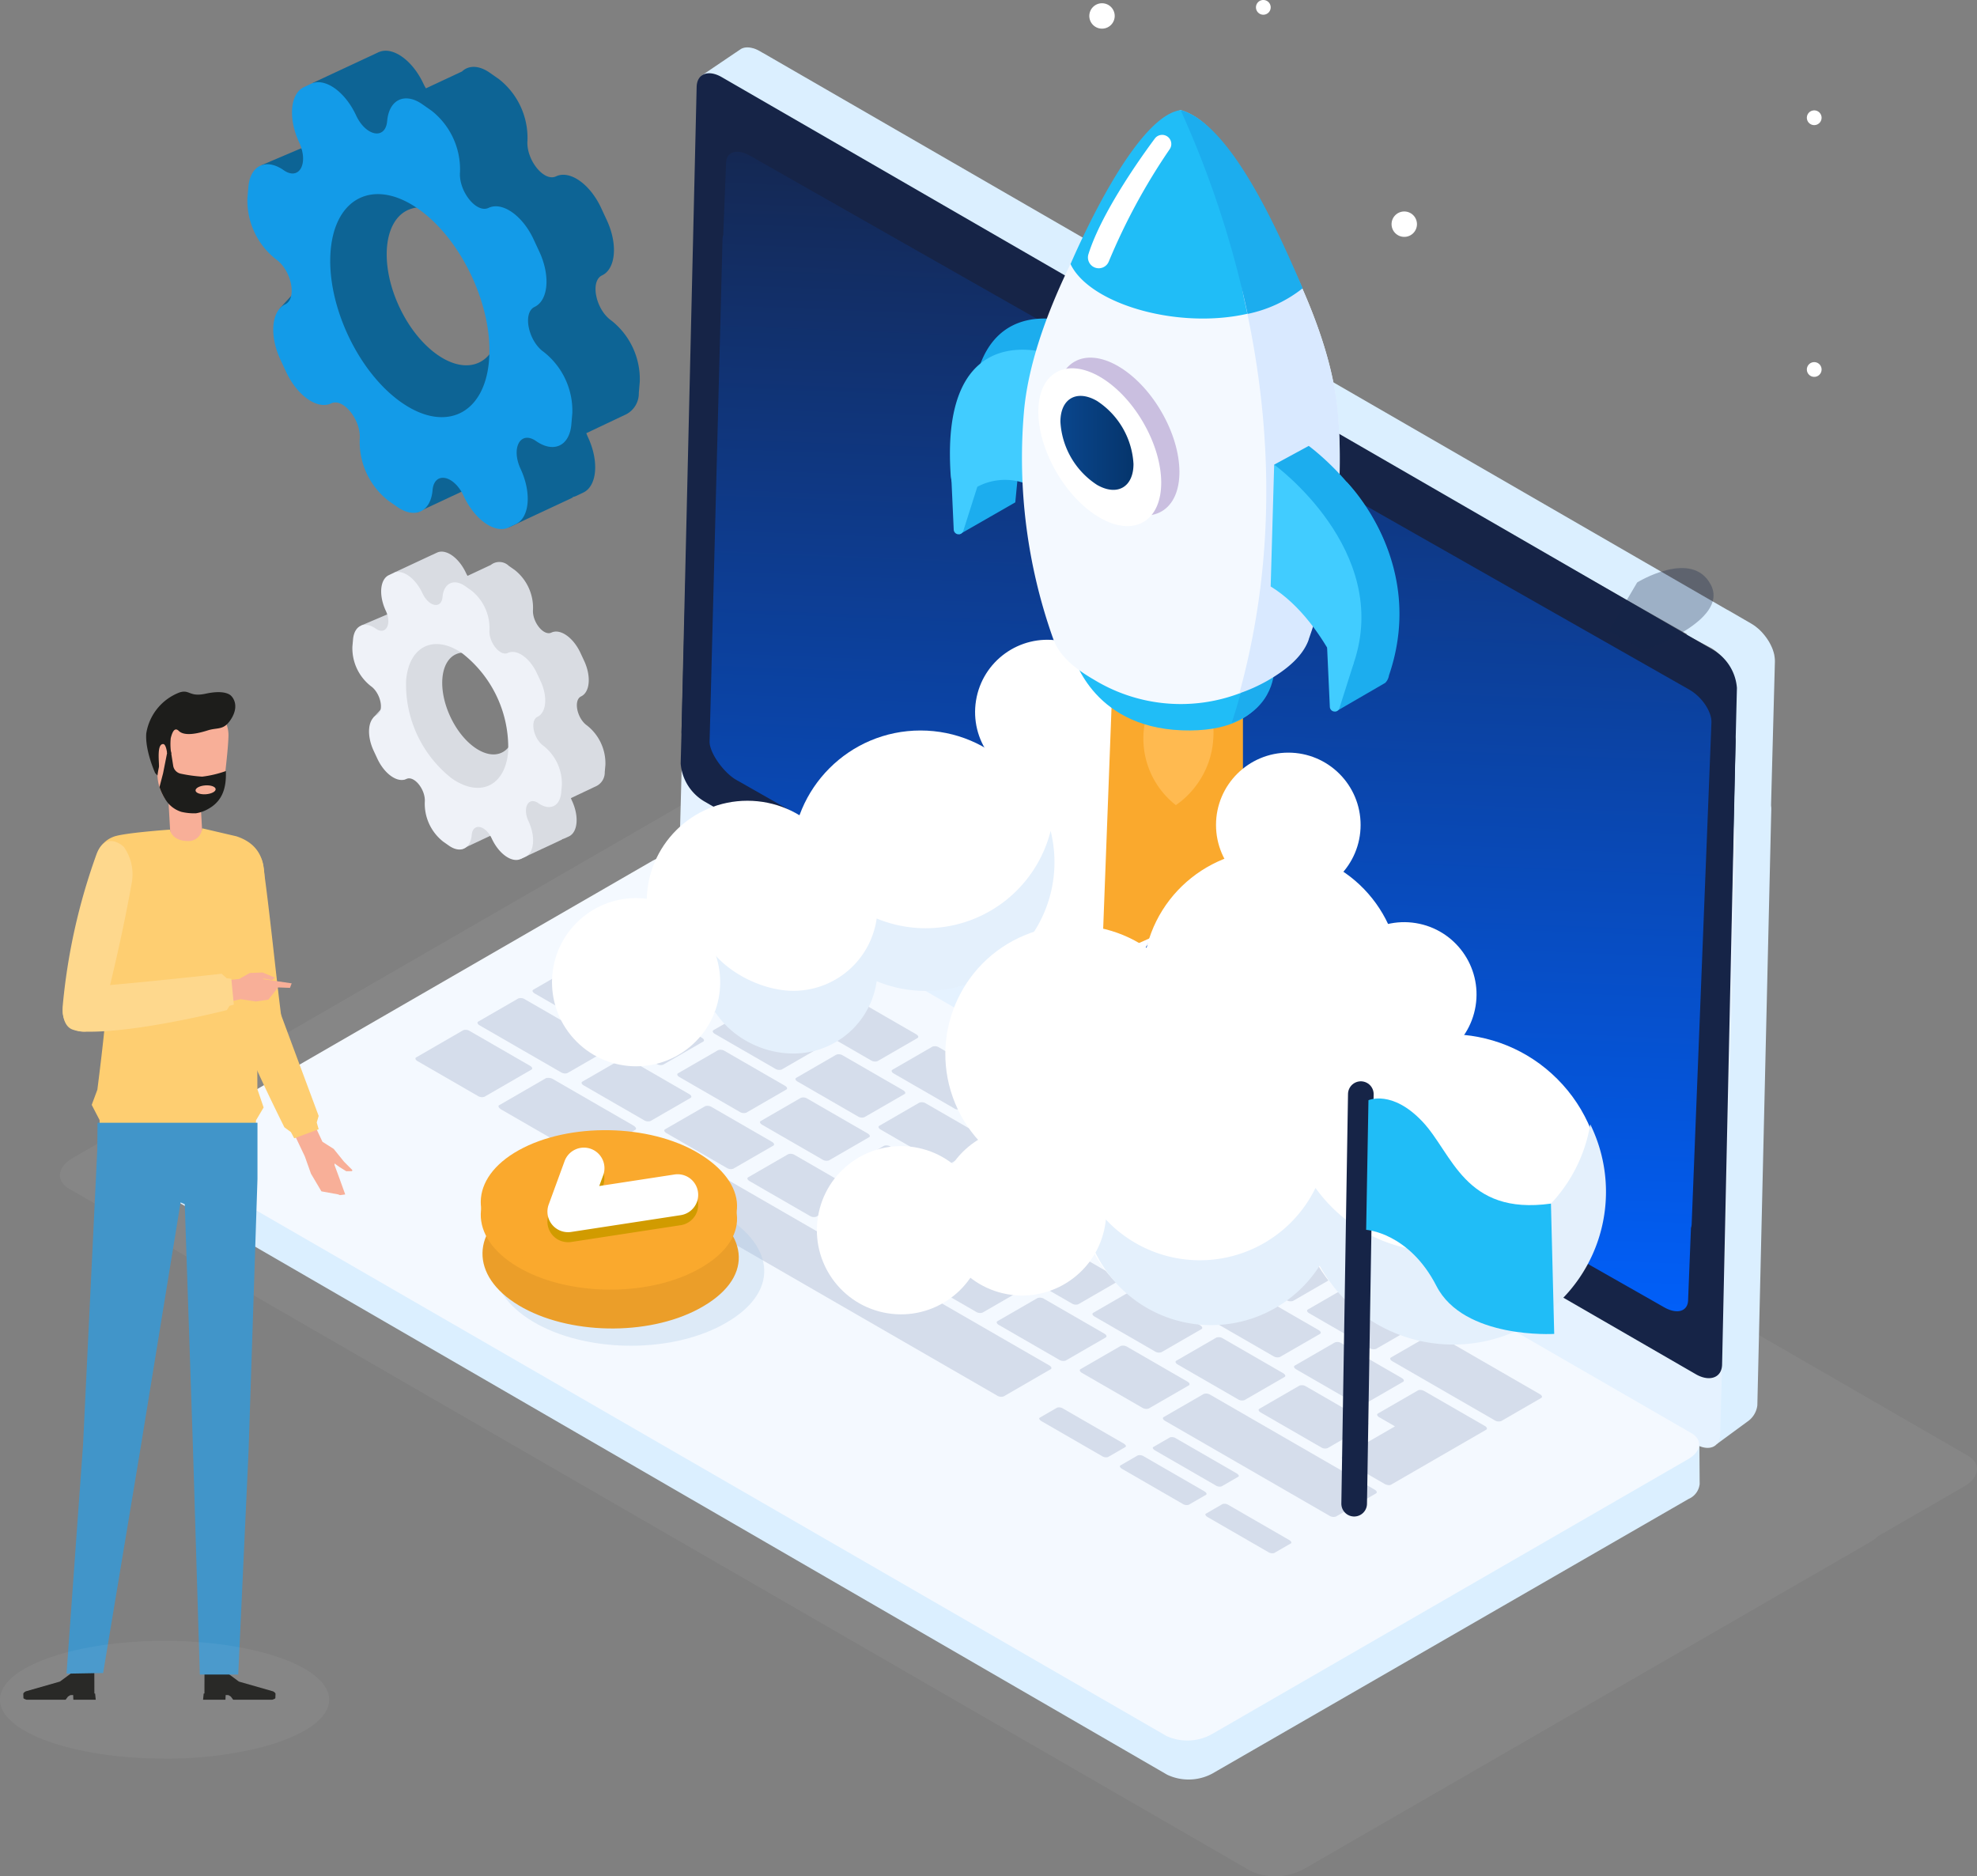 <svg xmlns="http://www.w3.org/2000/svg" xmlns:xlink="http://www.w3.org/1999/xlink" id="maintained" width="308.446" height="292.699" viewBox="0 0 308.446 292.699"><rect x="0" y="0" width="308.446" height="292.699" fill="#808080" stroke="none"/><defs><linearGradient id="linear-gradient" x1="0.5" y1="-0.045" x2="0.465" y2="1.013" gradientUnits="objectBoundingBox"><stop offset="0" stop-color="#162447"></stop><stop offset="1" stop-color="#0061ff"></stop></linearGradient><linearGradient id="linear-gradient-2" y1="0.5" x2="1" y2="0.5" gradientUnits="objectBoundingBox"><stop offset="0" stop-color="#0a468d"></stop><stop offset="1" stop-color="#05356c"></stop></linearGradient></defs><g id="Group_3707" data-name="Group 3707" transform="translate(0 0)"><g id="Group_3633" data-name="Group 3633" transform="translate(25.676 7.401)"><path id="Path_7499" data-name="Path 7499" d="M316.321,225.519,131.978,119.086a9.325,9.325,0,0,0-8.36.346l-88.335,51a5.437,5.437,0,0,0-1.167.884l-13.41,7.743c-2.463,1.423-2.733,3.6-.6,4.826L204.45,290.312a9.327,9.327,0,0,0,8.358-.346l88.335-51a5.46,5.46,0,0,0,1.167-.884l13.41-7.743C318.185,228.922,318.455,226.752,316.321,225.519Z" transform="translate(-34.99 -5.839)" fill="#fff" opacity="0.053"></path><path id="Path_7075" data-name="Path 7075" d="M882.546,305.508v-.061a1.411,1.411,0,0,0-.013-.165l-.014-.128v-.034l-.023-.16q-.012-.081-.029-.161v-.045l-.024-.112-.038-.158-.02-.075-.009-.032-.014-.051q-.047-.156-.1-.31V304l-.059-.161c-.02-.053-.041-.106-.062-.158a.118.118,0,0,0-.018-.042l-.013-.031-.036-.086-.068-.152-.055-.115-.008-.017-.007-.018c-.023-.048-.047-.1-.073-.144l-.073-.138-.032-.059-.014-.026-.029-.053c-.027-.047-.054-.1-.082-.142l-.086-.142-.009-.013-.014-.022-.095-.148-.093-.137-.061-.091-.03-.043c-.052-.074-.107-.146-.162-.218l-.054-.071-.008-.012q-.106-.136-.217-.268l-.032-.037-.029-.033-.078-.089-.127-.147-.052-.054-.027-.028-.05-.051-.128-.128-.1-.1-.018-.018-.016-.017-.144-.128q-.074-.066-.152-.128l-.148-.121-.157-.128-.019-.014-.023-.017-.115-.084-.158-.108-.045-.029-.015-.01-.093-.06-.158-.1-3.746-2.17-.015.009L724.719,210.833h-.01l-.229-.128-.4-.232-.157-.083-.158-.077-.158-.07c-.054-.023-.109-.045-.162-.065q-.164-.061-.332-.11h-.026l-.146-.038-.074-.015L722.8,210l-.047-.01c-.059-.01-.117-.018-.175-.026h-.015c-.069-.008-.137-.013-.2-.015h-.25a1.336,1.336,0,0,0-.143.014.255.255,0,0,0-.077.008h-.016a1.984,1.984,0,0,0-.271.065h-.019l-.027.013a1.767,1.767,0,0,0-.319.143s-6.231,4.2-6.126,4.16c.042-.015,153.771,87.152,153.771,87.152l-.14.085s3.919,2.082,3.972,2.114.1.068.157.1l.158.108.157.115.065.051c.083.064.166.128.246.2s.166.141.243.215l.029.028c.077.07.151.143.223.216l.033.033q.107.109.211.222l.037.041c.067.075.135.152.2.23l.1.128c.04.05.081.1.119.149s.088.119.128.177l.085.116c.028.039.047.069.07.1.042.061.084.128.128.184l.032.05c.055.086.109.171.16.255l.013.022q.081.138.154.276l.015.028c.047.091.093.181.137.272l.017.034c.042.089.082.179.12.269l.016.041c.038.089.073.179.106.269l.014.041q.048.135.091.271l.013.039c.027.091.054.181.075.271l.009.036q.052.2.084.407l.023.16.019.166c.006.055.009.11.011.165s0,.119,0,.177v.137s0,.089-.006.245l-.365,13.657-2.381,1.276.138.079-2.614,1.4s1.115.647,1.168.679l.157.1.158.109q.079.056.157.115l.065.051q.127.1.246.2c.082.069.162.142.242.214l.031.028c.077.07.151.143.223.216l.033.033q.107.11.211.222l.037.041c.068.075.135.152.2.23l.1.128.12.149c.04.051.088.117.128.177l.086.116.071.1c.042.061.084.128.128.184l.032.05c.055.085.109.171.16.255l.013.022q.081.138.154.276l.016.028q.072.135.136.272l.017.034q.062.134.121.269l.016.041q.056.134.106.269l.015.041c.033.09.062.18.091.271l.013.04q.041.136.077.271l.009.036c.022.091.042.181.06.272l.024.135.014.1-1.867,69.748c-.012.436-1.334,3.179-.98,2.973l.986-.893-.564,21.07c-.011.438-1.334,3.179-.979,2.973l1.34-1.741c-.24.608-.208,1.844-.052,1.752l4.767-3.5a3.6,3.6,0,0,0,1.541-2.518l2.147-91.79.029-1.094v-.314c0-.055-.008-.11-.013-.165s-.009-.088-.015-.128v-.057a.156.156,0,0,0-.009-.063l.572-21.344.029-1.094v-.137c0-.046-.005-.072-.006-.11Z" transform="translate(-631.316 -209.952)" fill="#dbefff"></path><g id="Group_3625" data-name="Group 3625" transform="translate(80.412 27.176)"><path id="Path_7076" data-name="Path 7076" d="M873.555,321.206a7.554,7.554,0,0,1,3.7,5.917l-2.5,93.281c-.054,2.057-1.8,2.74-3.9,1.532l-154.7-89.365a7.552,7.552,0,0,1-3.7-5.917l2.494-93.281c.055-2.056,1.8-2.74,3.9-1.532Z" transform="translate(-712.461 -231.244)" fill="#e5f2ff"></path></g><g id="Group_3628" data-name="Group 3628" transform="translate(80.519 16.298)"><g id="Group_3627" data-name="Group 3627"><g id="Group_3626" data-name="Group 3626"><path id="Path_7077" data-name="Path 7077" d="M873.64,312.682c2.1,1.212,3.547.019,3.492,2.075l-2.106,97.155c-.052,2.057-1.981,2.707-4.084,1.495l-154.695-89.36a7.553,7.553,0,0,1-3.7-5.917l2.5-93.281c.055-2.056,1.8-2.74,3.9-1.532Z" transform="translate(-712.545 -222.721)" fill="#162447"></path></g></g></g><g id="Group_3629" data-name="Group 3629" transform="translate(80.653 4.028)"><path id="Path_7078" data-name="Path 7078" d="M873.611,303.071a7.553,7.553,0,0,1,3.7,5.917L875,402.3c-.053,2.057-1.981,2.707-4.084,1.495l-154.7-89.36c-2.1-1.213-3.621,3.368-3.566,1.311l2.36-100.51c.055-2.056,1.8-2.74,3.9-1.532Z" transform="translate(-712.65 -213.108)" fill="#162447"></path></g><path id="Path_7079" data-name="Path 7079" d="M872.385,311.764c.069-1.724-1.488-4.037-3.477-5.167L722.377,223.314c-1.988-1.131-3.654-.648-3.722,1.076l-.446,11.3a2.207,2.207,0,0,0-.11.618l-2.017,78.367c-.068,1.724,2.18,4.887,4.17,6.018l144.769,82.276c1.988,1.131,3.657.65,3.723-1.076l.447-11.3a2.208,2.208,0,0,0,.11-.619Z" transform="translate(-631.048 -206.429)" fill="url(#linear-gradient)"></path><path id="Path_7080" data-name="Path 7080" d="M888.959,405.527l-.044-6.126-5.944,3.807-1.276-2.936-149.046-86.06a8.716,8.716,0,0,0-7.434.291l-64.57,37.048V350.52l-9.807,4.766-1.378-.558.186,4.526A2.1,2.1,0,0,0,650.781,361l155.1,89.786a7.825,7.825,0,0,0,7.035-.174l74.323-42.85a2.85,2.85,0,0,0,1.711-2.263Z" transform="translate(-649.458 -181.334)" fill="#dbefff"></path><path id="Path_7081" data-name="Path 7081" d="M805.794,446.117l-155.1-89.547c-1.795-1.036-1.569-2.864.511-4.06L725.526,309.6a7.846,7.846,0,0,1,7.033-.291l155.1,89.547c1.794,1.036,1.569,2.864-.51,4.06l-74.321,42.909a7.844,7.844,0,0,1-7.033.291Z" transform="translate(-649.451 -182.688)" fill="#f4f9ff"></path><g id="Group_3632" data-name="Group 3632" transform="translate(39.142 133.4)"><g id="Group_3631" data-name="Group 3631"><g id="Group_3630" data-name="Group 3630"><path id="Path_7082" data-name="Path 7082" d="M718.672,324.282a1.188,1.188,0,0,1-1.021-.119l-9.417-5.435c-.339-.2-.433-.461-.207-.591l6.237-3.6a1.188,1.188,0,0,1,1.021.12l9.417,5.433c.34.2.433.461.207.591Z" transform="translate(-672.45 -314.471)" fill="#d5ddeb"></path><path id="Path_7083" data-name="Path 7083" d="M727.231,336.995a1.18,1.18,0,0,1-1.021-.119l-9.415-5.433c-.34-.2-.429-.459-.2-.591l6.24-3.606a1.182,1.182,0,0,1,1.021.12l9.415,5.433c.345.2.433.462.211.59Z" transform="translate(-670.085 -310.958)" fill="#d5ddeb"></path><path id="Path_7084" data-name="Path 7084" d="M722.9,342.273a1.182,1.182,0,0,1-1.021-.12l-9.418-5.435c-.334-.193-.435-.46-.209-.59l6.241-3.606a1.2,1.2,0,0,1,1.021.121l9.418,5.435c.338.2.431.461.211.59Z" transform="translate(-671.281 -309.5)" fill="#d5ddeb"></path><path id="Path_7085" data-name="Path 7085" d="M711.2,343.29a1.186,1.186,0,0,1-1.021-.119l-9.417-5.435c-.336-.194-.429-.461-.206-.588l6.24-3.6a1.191,1.191,0,0,1,1.021.117l9.417,5.435c.337.194.428.461.2.59Z" transform="translate(-674.515 -309.218)" fill="#d5ddeb"></path><path id="Path_7086" data-name="Path 7086" d="M690.894,340.464a1.185,1.185,0,0,1-1.021-.119l-9.417-5.435c-.34-.2-.433-.461-.208-.591l7.326-4.232a1.2,1.2,0,0,1,1.021.12l9.417,5.433c.34.2.429.463.208.591Z" transform="translate(-680.126 -310.173)" fill="#d5ddeb"></path><path id="Path_7087" data-name="Path 7087" d="M704.323,348.216a1.522,1.522,0,0,1-1.216-.231l-12.337-7.119c-.442-.255-.623-.571-.4-.7l7.326-4.232a1.539,1.539,0,0,1,1.212.23l12.337,7.119c.448.255.622.574.4.7Z" transform="translate(-677.322 -308.55)" fill="#d5ddeb"></path><path id="Path_7088" data-name="Path 7088" d="M767.108,383.919a1.163,1.163,0,0,1-.955-.16l-9.409-5.43c-.343-.2-.47-.447-.283-.555l2.708-1.565a1.18,1.18,0,0,1,.961.163l9.409,5.431c.339.2.462.444.276.551Z" transform="translate(-659.057 -297.421)" fill="#d5ddeb"></path><path id="Path_7089" data-name="Path 7089" d="M776.967,389.756a1.162,1.162,0,0,1-.954-.159l-9.409-5.431c-.343-.2-.471-.447-.283-.555l2.708-1.565a1.182,1.182,0,0,1,.962.163l9.409,5.431c.339.2.461.444.276.551Z" transform="translate(-656.333 -295.808)" fill="#d5ddeb"></path><path id="Path_7090" data-name="Path 7090" d="M787.414,395.639a1.163,1.163,0,0,1-.943-.167l-9.413-5.432c-.338-.2-.473-.442-.292-.546l2.609-1.507a1.182,1.182,0,0,1,.946.168l9.413,5.432c.339.2.468.442.29.545Z" transform="translate(-653.445 -294.165)" fill="#d5ddeb"></path><path id="Path_7091" data-name="Path 7091" d="M780.988,387.492a1.163,1.163,0,0,1-.943-.167l-9.413-5.432c-.338-.2-.474-.442-.293-.546l2.609-1.507a1.181,1.181,0,0,1,.947.168l9.413,5.432c.339.2.468.442.29.545Z" transform="translate(-655.221 -296.417)" fill="#d5ddeb"></path><path id="Path_7092" data-name="Path 7092" d="M765.592,383.566a1.2,1.2,0,0,1-1.029-.128l-61.27-35.356c-.335-.193-.434-.461-.209-.591l7.326-4.232a1.209,1.209,0,0,1,1.021.121l61.275,35.354c.341.2.433.466.213.594Z" transform="translate(-673.816 -306.532)" fill="#d5ddeb"></path><path id="Path_7093" data-name="Path 7093" d="M701.559,344.689a.147.147,0,0,1-.1-.028l-7.2-4.154c-.04-.023-.061-.049-.047-.056l.455-.263a.128.128,0,0,1,.1.027l7.2,4.154c.04.023.061.049.047.057Z" transform="translate(-676.234 -307.365)" fill="#d5ddeb"></path><path id="Path_7094" data-name="Path 7094" d="M686.188,335.194a.064.064,0,0,1-.056,0l-3.055-1.764c-.017-.01-.019-.024,0-.032l.455-.263a.065.065,0,0,1,.056,0l3.055,1.764c.017.01.019.024,0,.032Z" transform="translate(-679.315 -309.315)" fill="#d5ddeb"></path><path id="Path_7095" data-name="Path 7095" d="M721.311,349.121a1.192,1.192,0,0,1-1.021-.12l-9.415-5.433c-.334-.193-.433-.462-.209-.591l6.24-3.6a1.2,1.2,0,0,1,1.021.12l9.416,5.433c.341.2.431.463.208.592Z" transform="translate(-671.721 -307.607)" fill="#d5ddeb"></path><path id="Path_7096" data-name="Path 7096" d="M731.468,354.983a1.189,1.189,0,0,1-1.021-.117l-9.414-5.433c-.338-.2-.433-.463-.209-.592l6.24-3.6a1.2,1.2,0,0,1,1.021.12l9.415,5.433c.334.193.426.461.2.59Z" transform="translate(-668.914 -305.987)" fill="#d5ddeb"></path><path id="Path_7097" data-name="Path 7097" d="M741.627,360.845a1.189,1.189,0,0,1-1.021-.119l-9.417-5.435c-.337-.194-.429-.461-.205-.588l6.239-3.6a1.19,1.19,0,0,1,1.021.118l9.417,5.435c.336.194.428.461.2.59Z" transform="translate(-666.107 -304.367)" fill="#d5ddeb"></path><path id="Path_7098" data-name="Path 7098" d="M751.786,366.707a1.186,1.186,0,0,1-1.021-.119l-9.417-5.435c-.341-.2-.433-.462-.209-.591l6.24-3.6a1.193,1.193,0,0,1,1.021.12l9.417,5.435c.338.2.428.461.2.591Z" transform="translate(-663.301 -302.747)" fill="#d5ddeb"></path><path id="Path_7099" data-name="Path 7099" d="M761.945,372.573a1.2,1.2,0,0,1-1.027-.128l-9.413-5.432c-.336-.194-.429-.459-.205-.588l6.24-3.6a1.188,1.188,0,0,1,1.021.117l9.413,5.432c.341.2.435.465.212.595Z" transform="translate(-660.493 -301.128)" fill="#d5ddeb"></path><path id="Path_7100" data-name="Path 7100" d="M772.1,378.428a1.191,1.191,0,0,1-1.021-.12l-9.414-5.433c-.339-.2-.433-.462-.209-.591l6.24-3.6a1.194,1.194,0,0,1,1.021.12l9.414,5.433c.337.2.43.462.206.591Z" transform="translate(-657.685 -299.508)" fill="#d5ddeb"></path><path id="Path_7101" data-name="Path 7101" d="M798.5,393.663a1.189,1.189,0,0,1-1.021-.12l-25.654-14.805c-.34-.2-.432-.462-.208-.591l6.24-3.6a1.191,1.191,0,0,1,1.021.119l25.654,14.805c.34.2.43.462.206.591Z" transform="translate(-654.879 -297.889)" fill="#d5ddeb"></path><path id="Path_7102" data-name="Path 7102" d="M733.013,348.1a1.167,1.167,0,0,1-1.021-.118l-9.418-5.435c-.339-.2-.433-.458-.207-.588l6.241-3.606a1.188,1.188,0,0,1,1.021.12l9.418,5.435c.341.2.428.459.207.586Z" transform="translate(-668.488 -307.888)" fill="#d5ddeb"></path><path id="Path_7103" data-name="Path 7103" d="M743.174,353.965a1.182,1.182,0,0,1-1.021-.119l-9.42-5.436c-.334-.193-.43-.456-.2-.587l6.241-3.606a1.185,1.185,0,0,1,1.021.117l9.42,5.437c.336.193.429.459.208.587Z" transform="translate(-665.68 -306.269)" fill="#d5ddeb"></path><path id="Path_7104" data-name="Path 7104" d="M753.332,359.827a1.186,1.186,0,0,1-1.021-.12l-9.415-5.433c-.333-.193-.438-.461-.21-.591l6.241-3.606a1.2,1.2,0,0,1,1.021.128l9.416,5.433c.336.194.431.461.21.588Z" transform="translate(-662.873 -304.648)" fill="#d5ddeb"></path><path id="Path_7105" data-name="Path 7105" d="M763.489,365.687a1.178,1.178,0,0,1-1.021-.119l-9.414-5.433c-.339-.2-.435-.459-.209-.59l6.241-3.606a1.188,1.188,0,0,1,1.021.121l9.414,5.432c.338.2.43.461.209.588Z" transform="translate(-660.066 -303.029)" fill="#d5ddeb"></path><path id="Path_7106" data-name="Path 7106" d="M773.653,371.548a1.182,1.182,0,0,1-1.021-.12l-9.419-5.436c-.339-.2-.433-.458-.207-.588l6.241-3.606a1.185,1.185,0,0,1,1.021.12l9.419,5.436c.337.194.43.461.21.588Z" transform="translate(-657.259 -301.41)" fill="#d5ddeb"></path><path id="Path_7107" data-name="Path 7107" d="M783.807,377.4a1.177,1.177,0,0,1-1.021-.119l-9.413-5.432c-.342-.2-.438-.461-.212-.591l6.241-3.606a1.193,1.193,0,0,1,1.021.128l9.413,5.432c.338.2.429.459.208.587Z" transform="translate(-654.452 -299.791)" fill="#d5ddeb"></path><path id="Path_7108" data-name="Path 7108" d="M793.963,383.271a1.179,1.179,0,0,1-1.021-.119l-9.419-5.436c-.337-.194-.43-.456-.2-.586l6.24-3.606a1.178,1.178,0,0,1,1.015.117l9.419,5.436c.337.194.429.459.208.587Z" transform="translate(-651.646 -298.17)" fill="#d5ddeb"></path><path id="Path_7109" data-name="Path 7109" d="M737.341,342.823a1.183,1.183,0,0,1-1.021-.117l-9.415-5.435c-.336-.193-.428-.458-.2-.59l6.24-3.606a1.185,1.185,0,0,1,1.021.117l9.417,5.435c.339.2.431.461.209.59Z" transform="translate(-667.29 -309.347)" fill="#d5ddeb"></path><path id="Path_7110" data-name="Path 7110" d="M747.5,348.685a1.184,1.184,0,0,1-1.021-.116l-9.417-5.433c-.338-.2-.433-.461-.2-.592l6.24-3.606a1.191,1.191,0,0,1,1.021.121l9.415,5.433c.336.193.428.459.207.587Z" transform="translate(-664.485 -307.727)" fill="#d5ddeb"></path><path id="Path_7111" data-name="Path 7111" d="M757.656,354.548a1.181,1.181,0,0,1-1.021-.119L747.22,349c-.336-.194-.429-.458-.2-.59l6.24-3.6a1.186,1.186,0,0,1,1.021.119l9.415,5.433c.341.2.433.462.211.591Z" transform="translate(-661.677 -306.107)" fill="#d5ddeb"></path><path id="Path_7112" data-name="Path 7112" d="M767.813,360.409a1.174,1.174,0,0,1-1.021-.116l-9.417-5.435c-.34-.2-.432-.461-.206-.592l6.24-3.6a1.19,1.19,0,0,1,1.021.121l9.417,5.435c.34.2.428.459.207.587Z" transform="translate(-658.872 -304.487)" fill="#d5ddeb"></path><path id="Path_7113" data-name="Path 7113" d="M777.975,366.267a1.181,1.181,0,0,1-1.021-.115l-9.417-5.435c-.341-.2-.431-.459-.2-.591l6.24-3.6a1.185,1.185,0,0,1,1.021.12l9.416,5.435c.333.193.425.458.2.586Z" transform="translate(-656.063 -302.868)" fill="#d5ddeb"></path><path id="Path_7114" data-name="Path 7114" d="M788.137,372.132a1.189,1.189,0,0,1-1.029-.12l-9.416-5.433c-.333-.193-.43-.459-.2-.591l6.24-3.6a1.192,1.192,0,0,1,1.021.119l9.415,5.433c.342.2.434.463.213.591Z" transform="translate(-653.257 -301.248)" fill="#d5ddeb"></path><path id="Path_7115" data-name="Path 7115" d="M798.292,377.992a1.183,1.183,0,0,1-1.021-.116l-9.417-5.435c-.338-.2-.431-.461-.2-.591l6.24-3.606a1.186,1.186,0,0,1,1.021.12l9.417,5.435c.336.194.429.459.207.587Z" transform="translate(-650.45 -299.629)" fill="#d5ddeb"></path><path id="Path_7116" data-name="Path 7116" d="M718.49,331.95a1.187,1.187,0,0,1-1.021-.119L701.5,322.617c-.339-.2-.433-.461-.205-.592l6.24-3.6a1.191,1.191,0,0,1,1.021.121l15.965,9.214c.34.2.433.462.211.59Z" transform="translate(-674.31 -313.397)" fill="#d5ddeb"></path><path id="Path_7117" data-name="Path 7117" d="M816.6,380.785a1.186,1.186,0,0,1-1.021-.119l-15.967-9.214c-.333-.193-.43-.461-.206-.591l6.237-3.6a1.192,1.192,0,0,1,1.021.117l15.966,9.214c.34.2.433.461.207.591Z" transform="translate(-647.201 -299.902)" fill="#d5ddeb"></path><path id="Path_7118" data-name="Path 7118" d="M714.827,337.609a1.174,1.174,0,0,1-1.021-.12L694.773,326.5c-.34-.2-.435-.459-.21-.591l6.241-3.606a1.19,1.19,0,0,1,1.021.128l19.032,10.984c.344.2.432.461.211.588Z" transform="translate(-676.171 -312.322)" fill="#d5ddeb"></path><path id="Path_7119" data-name="Path 7119" d="M701.751,337.839a1.19,1.19,0,0,1-1.021-.12L688.04,330.4c-.34-.2-.431-.462-.209-.591l6.24-3.6a1.192,1.192,0,0,1,1.021.119l12.69,7.324c.34.2.43.462.207.592Z" transform="translate(-678.031 -311.247)" fill="#d5ddeb"></path><path id="Path_7120" data-name="Path 7120" d="M728.827,330.143a1.185,1.185,0,0,1-1.021-.12l-9.409-5.431c-.339-.2-.433-.461-.208-.591l6.237-3.6a1.188,1.188,0,0,1,1.021.119l9.409,5.431c.343.2.435.462.208.592Z" transform="translate(-669.643 -312.851)" fill="#d5ddeb"></path><path id="Path_7121" data-name="Path 7121" d="M738.941,335.975a1.189,1.189,0,0,1-1.021-.12L728.5,330.42c-.337-.194-.431-.461-.207-.591l6.237-3.6a1.188,1.188,0,0,1,1.021.119l9.417,5.433c.34.2.434.462.208.592Z" transform="translate(-666.849 -311.24)" fill="#d5ddeb"></path><path id="Path_7122" data-name="Path 7122" d="M749.1,341.834a1.172,1.172,0,0,1-1.021-.117l-9.417-5.433c-.337-.194-.43-.459-.2-.59l6.237-3.6a1.182,1.182,0,0,1,1.021.117l9.417,5.435c.341.2.429.458.2.588Z" transform="translate(-664.043 -309.62)" fill="#d5ddeb"></path><path id="Path_7123" data-name="Path 7123" d="M759.256,347.7a1.19,1.19,0,0,1-1.021-.119l-9.41-5.431c-.341-.2-.433-.462-.208-.592l6.237-3.6a1.186,1.186,0,0,1,1.021.12l9.41,5.431c.338.2.433.461.207.591Z" transform="translate(-661.235 -308)" fill="#d5ddeb"></path><path id="Path_7124" data-name="Path 7124" d="M769.411,353.557a1.172,1.172,0,0,1-1.021-.116l-9.414-5.432c-.342-.2-.433-.462-.208-.592l6.238-3.6a1.186,1.186,0,0,1,1.021.12l9.414,5.432c.341.2.429.458.2.588Z" transform="translate(-658.43 -306.38)" fill="#d5ddeb"></path><path id="Path_7125" data-name="Path 7125" d="M779.576,359.419a1.185,1.185,0,0,1-1.021-.117l-9.419-5.436c-.337-.194-.428-.458-.2-.588l6.237-3.6a1.18,1.18,0,0,1,1.021.116l9.419,5.436c.334.193.43.459.2.59Z" transform="translate(-655.621 -304.761)" fill="#d5ddeb"></path><path id="Path_7126" data-name="Path 7126" d="M789.735,365.28a1.187,1.187,0,0,1-1.021-.119l-9.416-5.433c-.341-.2-.434-.463-.209-.594l6.237-3.6a1.19,1.19,0,0,1,1.021.121l9.416,5.433c.34.2.433.461.207.591Z" transform="translate(-652.814 -303.142)" fill="#d5ddeb"></path><path id="Path_7127" data-name="Path 7127" d="M799.889,371.141a1.177,1.177,0,0,1-1.021-.116l-9.423-5.438c-.335-.193-.426-.457-.2-.587l6.237-3.6a1.178,1.178,0,0,1,1.021.116l9.423,5.437c.337.194.428.457.2.588Z" transform="translate(-650.009 -301.522)" fill="#d5ddeb"></path><path id="Path_7128" data-name="Path 7128" d="M806.259,374.228a1.431,1.431,0,0,0-.551-.18.765.765,0,0,0-.463.063l-6.24,3.6a.215.215,0,0,0-.113.271.688.688,0,0,0,.313.319l2.458,1.419-8.183,4.722a.211.211,0,0,0-.106.272.678.678,0,0,0,.315.319l6.343,3.66a1.468,1.468,0,0,0,.554.184.774.774,0,0,0,.47-.062l14.833-8.569a.207.207,0,0,0,.1-.271.668.668,0,0,0-.317-.322Z" transform="translate(-648.838 -298.011)" fill="#d5ddeb"></path><path id="Path_7129" data-name="Path 7129" d="M698.981,333.9a.146.146,0,0,1-.1-.028l-7.2-4.154c-.039-.023-.061-.048-.047-.056l.456-.263a.128.128,0,0,1,.1.027l7.2,4.153c.039.023.061.05.047.057Z" transform="translate(-676.947 -310.347)" fill="#d5ddeb"></path></g></g></g></g><g id="Group_3635" data-name="Group 3635" transform="translate(150.472 98.143)"><g id="Group_3634" data-name="Group 3634" transform="translate(0 0)"><ellipse id="Ellipse_3099" data-name="Ellipse 3099" cx="11.279" cy="11.279" rx="11.279" ry="11.279" transform="matrix(0.16, -0.987, 0.987, 0.16, 0, 22.267)" fill="#fff"></ellipse></g></g><path id="Path_7131" data-name="Path 7131" d="M746.634,273.438l8.7-4.989,1.29-13.375L748.246,257Z" transform="translate(-596.931 -190.082)" fill="#1cadee"></path><g id="Group_3637" data-name="Group 3637" transform="translate(148.233 121.526)"><g id="Group_3636" data-name="Group 3636" transform="translate(0 0)"><circle id="Ellipse_3100" data-name="Ellipse 3100" cx="13.5" cy="13.5" r="13.5" transform="translate(0 19.091) rotate(-45)" fill="#fff"></circle></g></g><g id="Group_3639" data-name="Group 3639" transform="translate(151.315 111.909)"><g id="Group_3638" data-name="Group 3638" transform="translate(0)"><ellipse id="Ellipse_3101" data-name="Ellipse 3101" cx="15.701" cy="15.701" rx="15.701" ry="15.701" fill="#fff"></ellipse></g></g><path id="Path_7132" data-name="Path 7132" d="M765.63,290.1l-1.579,41.8,21.987-9.815V283.553Z" transform="translate(-592.118 -182.212)" fill="#faa92d"></path><path id="Path_7133" data-name="Path 7133" d="M769.421,293.74a13.175,13.175,0,0,0,4.75,13.247s8.329-5.068,5.159-16.188-9.909,2.941-9.909,2.941Z" transform="translate(-590.721 -181.393)" fill="#ffba50"></path><g id="Group_3646" data-name="Group 3646" transform="translate(38.588 7.914)"><path id="Path_7174" data-name="Path 7174" d="M678.436,211.12l-9.181,4.285,1.644,5.717-.026,2.8a4.374,4.374,0,0,0-1.093,2.751l-.149,1.729a8.083,8.083,0,0,0-.01,1.133l-2.087-3.973-6.26,2.668,6.2,18.7-3.318,3.629,7.566,14.973,2.984-3.99c2.147,3.82,4.907,8.721,4.907,8.721l1.452.332c.655,1.681,4.51,11.8,4.51,11.8l8-3.742-2.295-3.278c.107.084.213.17.323.246l1.414.988a4.212,4.212,0,0,0,2.9.893l3.973,7.223,9.982-4.668-.015-.073a2.514,2.514,0,0,0,.558-.18l1.105-.525c2.149-1.021,2.481-4.873.744-8.606a6.956,6.956,0,0,1-.268-.659l6.273-2.973a3.68,3.68,0,0,0,1.915-3.318l.149-1.729a11.656,11.656,0,0,0-4.449-9.561c-2.425-1.7-3.334-6.135-1.436-7.035,2.148-1.021,2.481-4.872.744-8.606l-.893-1.922c-1.739-3.734-4.888-5.935-7.038-4.916-1.9.9-4.7-2.638-4.449-5.607a11.656,11.656,0,0,0-4.451-9.562l-1.414-.988c-1.712-1.2-3.318-1.192-4.348-.208l-5.63,2.633a7.4,7.4,0,0,1-.383-.708c-1.682-3.615-4.685-5.783-6.824-5v-.008l-.107.05c-.032.014-.066.022-.1.037l-1.105.525Zm18.11,32.78c3.072,6.568,2.488,13.33-1.3,15.1s-9.355-2.114-12.427-8.679-2.487-13.33,1.3-15.1S693.473,237.337,696.545,243.9Z" transform="translate(-659.105 -210.354)" fill="#0d6495"></path><path id="Path_7175" data-name="Path 7175" d="M681.389,220.259c-.255,2.969-3.319,2.406-4.85-.893-1.738-3.735-4.889-5.935-7.038-4.916l-1.1.525c-2.15,1.021-2.481,4.872-.744,8.606,1.532,3.3.009,6.04-2.419,4.34-2.748-1.914-5.211-.752-5.5,2.609l-.149,1.729a11.656,11.656,0,0,0,4.451,9.562c2.425,1.7,3.334,6.135,1.435,7.035-2.148,1.021-2.481,4.873-.744,8.608l.893,1.922c1.739,3.735,4.889,5.935,7.038,4.917,1.9-.9,4.7,2.637,4.448,5.607a11.657,11.657,0,0,0,4.449,9.56l1.414.989c2.748,1.914,5.211.752,5.5-2.61.255-2.969,3.318-2.406,4.85.893,1.738,3.735,4.889,5.935,7.038,4.916l1.105-.525c2.149-1.021,2.481-4.872.744-8.606-1.532-3.3-.009-6.04,2.419-4.34,2.748,1.914,5.211.752,5.5-2.609l.149-1.729a11.655,11.655,0,0,0-4.451-9.561c-2.425-1.7-3.334-6.135-1.434-7.035,2.148-1.021,2.481-4.872.744-8.606l-.894-1.922c-1.738-3.735-4.888-5.935-7.038-4.917-1.9.9-4.7-2.637-4.448-5.607a11.656,11.656,0,0,0-4.45-9.562l-1.414-.988c-2.747-1.921-5.211-.752-5.5,2.609Zm15.888,37.425c-.721,8.341-6.835,11.241-13.656,6.475s-11.765-15.39-11.044-23.731,6.835-11.241,13.657-6.475S698,249.346,697.276,257.683Z" transform="translate(-659.575 -209.291)" fill="#139be8"></path></g><g id="Group_3647" data-name="Group 3647" transform="translate(54.982 86.048)"><path id="Path_7176" data-name="Path 7176" d="M684.577,272.071l-5.917,2.762,1.059,3.685-.017,1.8a2.819,2.819,0,0,0-.7,1.773l-.1,1.114a5.223,5.223,0,0,0-.006.73l-1.345-2.562-4.036,1.719,3.994,12.052-2.137,2.339,4.877,9.65,1.923-2.571c1.384,2.462,3.163,5.616,3.163,5.616l.935.214c.421,1.084,2.907,7.6,2.907,7.6l5.157-2.412-1.48-2.117c.069.054.137.11.208.16l.911.638a2.715,2.715,0,0,0,1.867.579l2.562,4.655,6.434-3.008-.01-.047a1.655,1.655,0,0,0,.359-.116L705.9,316c1.385-.657,1.6-3.141.48-5.547a3.763,3.763,0,0,1-.172-.424l4.044-1.915a2.37,2.37,0,0,0,1.235-2.139l.1-1.116a7.513,7.513,0,0,0-2.868-6.162c-1.564-1.093-2.148-3.957-.925-4.535,1.385-.657,1.6-3.14.48-5.547l-.577-1.239c-1.121-2.407-3.151-3.829-4.536-3.169-1.224.581-3.032-1.7-2.866-3.613a7.514,7.514,0,0,0-2.869-6.164l-.911-.638a2.13,2.13,0,0,0-2.808-.134l-3.628,1.7a4.691,4.691,0,0,1-.244-.457c-1.085-2.329-3.02-3.728-4.4-3.22l-.069.032c-.02.009-.043.014-.064.023l-.712.338ZM696.249,293.2c1.98,4.234,1.6,8.591-.841,9.735s-6.031-1.363-8.01-5.6-1.6-8.592.841-9.735,6.031,1.37,8.006,5.6Z" transform="translate(-672.117 -271.572)" fill="#d9dce2"></path><path id="Path_7177" data-name="Path 7177" d="M686.481,277.964c-.165,1.915-2.14,1.55-3.13-.576-1.121-2.407-3.151-3.829-4.536-3.169l-.712.338c-1.385.657-1.6,3.14-.479,5.547.989,2.126,0,3.893-1.56,2.8-1.772-1.238-3.359-.485-3.546,1.682l-.1,1.114a7.514,7.514,0,0,0,2.869,6.164c1.565,1.092,2.148,3.957.925,4.535-1.385.657-1.6,3.141-.48,5.547l.577,1.238c1.121,2.407,3.151,3.829,4.536,3.169,1.223-.581,3.032,1.7,2.867,3.613a7.513,7.513,0,0,0,2.868,6.162l.911.638c1.772,1.238,3.359.484,3.545-1.682.165-1.914,2.141-1.551,3.13.576,1.121,2.407,3.151,3.829,4.536,3.169l.712-.338c1.385-.657,1.6-3.141.479-5.547-.989-2.126,0-3.893,1.558-2.8,1.772,1.238,3.359.485,3.547-1.682l.1-1.114a7.513,7.513,0,0,0-2.868-6.163c-1.565-1.092-2.148-3.957-.925-4.535,1.385-.657,1.6-3.14.479-5.547l-.577-1.238c-1.121-2.407-3.151-3.829-4.536-3.169-1.224.581-3.032-1.7-2.866-3.613a7.513,7.513,0,0,0-2.868-6.163l-.911-.638C688.256,275.046,686.668,275.794,686.481,277.964Zm10.24,24.123c-.465,5.376-4.4,7.244-8.807,4.174a18.646,18.646,0,0,1-7.118-15.3c.465-5.376,4.4-7.245,8.807-4.173a18.645,18.645,0,0,1,7.118,15.3Z" transform="translate(-672.42 -270.885)" fill="#eff2f8"></path></g><g id="Group_3649" data-name="Group 3649" transform="translate(123.534 113.956)"><g id="Group_3648" data-name="Group 3648"><ellipse id="Ellipse_3106" data-name="Ellipse 3106" cx="20.08" cy="20.08" rx="20.08" ry="20.08" fill="#fff"></ellipse></g></g><g id="Group_3651" data-name="Group 3651" transform="translate(183.005 153.62)"><g id="Group_3650" data-name="Group 3650" transform="translate(0 0)"><ellipse id="Ellipse_3107" data-name="Ellipse 3107" cx="15.701" cy="15.701" rx="15.701" ry="15.701" transform="matrix(0.16, -0.987, 0.987, 0.16, 0, 30.997)" fill="#fff"></ellipse></g></g><g id="Group_3653" data-name="Group 3653" transform="translate(100.905 124.916)"><g id="Group_3652" data-name="Group 3652" transform="translate(0)"><ellipse id="Ellipse_3108" data-name="Ellipse 3108" cx="15.701" cy="15.701" rx="15.701" ry="15.701" fill="#fff"></ellipse></g></g><g id="Group_3655" data-name="Group 3655" transform="translate(192.403 151.462)"><g id="Group_3654" data-name="Group 3654" transform="translate(0 0)"><circle id="Ellipse_3109" data-name="Ellipse 3109" cx="23.834" cy="23.834" r="23.834" transform="translate(0 33.707) rotate(-45)" fill="#fff"></circle></g></g><path id="Path_7178" data-name="Path 7178" d="M760.885,264.4a9.2,9.2,0,0,0-10.1,1.14c-.975.743-2.433-.893-2.567-2.826-1.741-25.239,15.635-18.925,15.635-18.925Z" transform="translate(-596.528 -193.394)" fill="#1cadee"></path><path id="Path_7179" data-name="Path 7179" d="M760.44,283.946s2.748,11.547,17.05,12.087,14.056-9.206,14.056-9.206Z" transform="translate(-593.116 -182.104)" fill="#20bdf7"></path><path id="Path_7180" data-name="Path 7180" d="M758.251,268.211a9.2,9.2,0,0,0-10.1,1.138c-.975.743-2.433-.893-2.567-2.826-1.741-25.239,15.636-18.925,15.636-18.925Z" transform="translate(-597.256 -192.342)" fill="#41ccff"></path><path id="Path_7181" data-name="Path 7181" d="M803.508,264.711c-1.261-14.586-11.345-31.319-17.242-40.752-1.842-2.946-4.369-5.488-7.227-6.334-2.859.849-5.385,3.389-7.226,6.334-5.9,9.433-15.982,26.165-17.242,40.752a84.122,84.122,0,0,0,4.5,35.182l.154.413c.92,2.374,3.078,4.306,6.283,6.157a26.016,26.016,0,0,0,27.068,0c3.206-1.851,5.408-3.839,6.328-6.213l.11-.359a84.136,84.136,0,0,0,4.5-35.181Z" transform="translate(-594.822 -200.43)" fill="#f4f9ff"></path><ellipse id="Ellipse_3110" data-name="Ellipse 3110" cx="7.8" cy="13.511" rx="7.8" ry="13.511" transform="translate(160.871 60.381) rotate(-30.34)" fill="#cabfe0"></ellipse><g id="Group_3657" data-name="Group 3657" transform="translate(158.026 54.162)"><g id="Group_3656" data-name="Group 3656" transform="translate(0 0)"><ellipse id="Ellipse_3111" data-name="Ellipse 3111" cx="7.801" cy="13.511" rx="7.801" ry="13.511" transform="translate(0 7.881) rotate(-30.34)" fill="#fff"></ellipse></g></g><path id="Path_7182" data-name="Path 7182" d="M1074.882,373.276c0,3.615-2.553,5.071-5.7,3.252a12.569,12.569,0,0,1-5.7-9.839c0-3.614,2.552-5.071,5.7-3.252A12.57,12.57,0,0,1,1074.882,373.276Z" transform="translate(-898.039 -300.895)" fill="url(#linear-gradient-2)"></path><path id="Path_7183" data-name="Path 7183" d="M796.376,245.382a171.266,171.266,0,0,0-11.728-21.442c-1.842-2.946-4.368-5.488-7.227-6.334-6.026.752-13.545,15.634-17.221,24.02C764.052,249.708,785.932,254.03,796.376,245.382Z" transform="translate(-593.182 -200.436)" fill="#20bdf7"></path><g id="Group_3659" data-name="Group 3659" transform="translate(175.348 129.617)"><g id="Group_3658" data-name="Group 3658" transform="translate(0 0)"><ellipse id="Ellipse_3112" data-name="Ellipse 3112" cx="20.081" cy="20.08" rx="20.081" ry="20.08" transform="matrix(0.16, -0.987, 0.987, 0.16, 0, 39.644)" fill="#fff"></ellipse></g></g><g id="Group_3661" data-name="Group 3661" transform="translate(159.954 157.498)"><g id="Group_3660" data-name="Group 3660" transform="translate(0 0)"><circle id="Ellipse_3113" data-name="Ellipse 3113" cx="20.08" cy="20.08" r="20.08" transform="translate(0 28.398) rotate(-45)" fill="#fff"></circle></g></g><path id="Path_7184" data-name="Path 7184" d="M840.887,341.575a23.824,23.824,0,0,1-42.867,9.921,20.079,20.079,0,0,1-36.281-.383,20.078,20.078,0,0,0,36.92,12.523,23.828,23.828,0,0,0,42.227-22.061Z" transform="translate(-592.777 -166.179)" fill="#e4f0fc"></path><g id="Group_3663" data-name="Group 3663" transform="translate(104.409 132.207)"><g id="Group_3662" data-name="Group 3662" transform="translate(0 0)"><circle id="Ellipse_3114" data-name="Ellipse 3114" cx="13.121" cy="13.121" r="13.121" transform="translate(0 18.555) rotate(-45)" fill="#fff"></circle></g></g><path id="Path_7185" data-name="Path 7185" d="M750.09,320.893a20.018,20.018,0,0,1-7.658-1.516,13.121,13.121,0,0,1-12.989,11.282c-5.519,0-12.171-3.754-14.11-8.578-.608,1.511,0,3.829,0,5.558,0,7.246,6.863,12.8,14.11,12.8a13.12,13.12,0,0,0,12.989-11.28,20.087,20.087,0,0,0,27.137-23.449A20.087,20.087,0,0,1,750.09,320.893Z" transform="translate(-605.654 -176.091)" fill="#e4f0fc"></path><g id="Group_3665" data-name="Group 3665" transform="translate(143.69 173.195)"><g id="Group_3664" data-name="Group 3664" transform="translate(0 0)"><ellipse id="Ellipse_3115" data-name="Ellipse 3115" cx="13.121" cy="13.121" rx="13.121" ry="13.121" transform="matrix(0.23, -0.973, 0.973, 0.23, 0, 25.537)" fill="#fff"></ellipse></g></g><g id="Group_3667" data-name="Group 3667" transform="translate(124.991 176.336)"><g id="Group_3666" data-name="Group 3666" transform="translate(0 0)"><ellipse id="Ellipse_3116" data-name="Ellipse 3116" cx="13.121" cy="13.121" rx="13.121" ry="13.121" transform="translate(0 25.659) rotate(-77.909)" fill="#fff"></ellipse></g></g><g id="Group_3669" data-name="Group 3669" transform="translate(189.72 117.411)"><g id="Group_3668" data-name="Group 3668" transform="translate(0)"><ellipse id="Ellipse_3117" data-name="Ellipse 3117" cx="11.279" cy="11.279" rx="11.279" ry="11.279" fill="#fff"></ellipse></g></g><g id="Group_3671" data-name="Group 3671" transform="translate(206.149 142.195)"><g id="Group_3670" data-name="Group 3670" transform="translate(0 0)"><ellipse id="Ellipse_3118" data-name="Ellipse 3118" cx="11.279" cy="11.279" rx="11.279" ry="11.279" transform="matrix(0.16, -0.987, 0.987, 0.16, 0, 22.267)" fill="#fff"></ellipse></g></g><path id="Path_7186" data-name="Path 7186" d="M786.529,286.061l-4.162-.383q-1.038,4.311-2.448,8.679C786.676,292.014,786.529,286.061,786.529,286.061Z" transform="translate(-587.734 -181.625)" fill="#1cadee"></path><path id="Path_7187" data-name="Path 7187" d="M780.836,304.236a25.776,25.776,0,0,0,4.438-2c3.2-1.851,5.406-3.839,6.328-6.213l.11-.359a84.124,84.124,0,0,0,4.5-35.181c-.625-7.233-3.419-14.993-6.8-22.129-3.435-7.256-10.45-7.275-7.755,4.687C785.59,260.513,787.022,281.811,780.836,304.236Z" transform="translate(-587.48 -196.075)" fill="#d9e9ff"></path><path id="Path_7188" data-name="Path 7188" d="M784.1,249.4a20.488,20.488,0,0,0,8.6-4c-3.506-8.075-10.94-25.44-18.955-27.772l-.069.023A154.5,154.5,0,0,1,784.1,249.4Z" transform="translate(-589.459 -200.431)" fill="#1cadee"></path><g id="Group_3672" data-name="Group 3672" transform="translate(198.248 69.561)"><path id="Path_7189" data-name="Path 7189" d="M790.488,258.654l-5.392,2.925,4.92,13.551-.073,2.525c.452.277.893.581,1.313.893l5.406,14.891,5.408-2.973a1.2,1.2,0,0,0,.818-.821c6.032-17.634-12.4-30.992-12.4-30.992Z" transform="translate(-784.551 -258.654)" fill="#1cadee"></path><path id="Path_7190" data-name="Path 7190" d="M796.059,263.071l-9.639,5.894c8.079,6.614,12.333,11.45,7.913,29.915l7.437-4.313.291-.171a2.125,2.125,0,0,0,.581-1.17C808.68,275.591,796.059,263.071,796.059,263.071Z" transform="translate(-784.185 -257.433)" fill="#1cadee"></path><path id="Path_7191" data-name="Path 7191" d="M784.669,279.947c4.739,2.909,8.057,8.008,9.9,11.478.847,1.6,2.582,1.866,3.045.511,6.032-17.634-12.4-30.992-12.4-30.992Z" transform="translate(-784.669 -258.021)" fill="#41ccff"></path></g><g id="Group_3674" data-name="Group 3674" transform="translate(169.738 21.03)"><g id="Group_3673" data-name="Group 3673" transform="translate(0)"><path id="Path_7192" data-name="Path 7192" d="M772.776,221.2c-2.1,2.823-8.31,11.487-10.37,18.063a1.688,1.688,0,0,0,3.188,1.105,96.613,96.613,0,0,1,9.515-17.528,1.427,1.427,0,0,0-2.333-1.64Z" transform="translate(-762.331 -220.63)" fill="#fff"></path></g></g><path id="Path_7193" data-name="Path 7193" d="M791.568,283.307l.424,9.248a.766.766,0,0,0,1.493.2l2.224-6.994Z" transform="translate(-584.515 -182.28)" fill="#41ccff"></path><path id="Path_7194" data-name="Path 7194" d="M745.592,261.643l.424,9.248a.766.766,0,0,0,1.493.2l2.223-6.994Z" transform="translate(-597.219 -188.267)" fill="#41ccff"></path><g id="Group_3676" data-name="Group 3676" transform="translate(141.336 138.199)"><g id="Group_3675" data-name="Group 3675" transform="translate(0 0)"><ellipse id="Ellipse_3119" data-name="Ellipse 3119" cx="20.08" cy="20.08" rx="20.08" ry="20.08" transform="translate(0 15.369) rotate(-22.5)" fill="#fff"></ellipse></g></g><path id="Path_7195" data-name="Path 7195" d="M831.427,286.416s13.431-4.54,10.5-10.211-11.5-.375-11.5-.375l-4.429,7.53Z" transform="translate(-575.002 -184.967)" fill="#162447" opacity="0.31" style="mix-blend-mode: multiply;isolation: isolate"></path><g id="Group_3691" data-name="Group 3691" transform="translate(75.005 176.305)"><path id="Path_7225" data-name="Path 7225" d="M725.534,353.519c-8.07-4.84-21.281-5.059-29.508-.49s-8.353,12.2-.283,17.036,21.137,5.063,29.516.587c9.211-4.922,8.346-12.295.276-17.133Z" transform="translate(-687.648 -340.228)" fill="#a8c4e5" opacity="0.29" style="mix-blend-mode: multiply;isolation: isolate"></path><path id="Path_7226" data-name="Path 7226" d="M722.283,352.17c-7.664-4.595-20.212-4.805-28.024-.466s-7.934,11.584-.269,16.18,20.074,4.808,28.032.558c8.748-4.673,7.927-11.676.262-16.272Z" transform="translate(-688.05 -340.548)" fill="#eb9e29"></path><g id="Group_3688" data-name="Group 3688" transform="translate(0 1.972)"><g id="Group_3687" data-name="Group 3687"><path id="Path_7227" data-name="Path 7227" d="M722.072,347.421c-7.664-4.595-20.211-4.805-28.024-.466s-7.934,11.584-.269,16.18,20.074,4.808,28.032.558c8.748-4.674,7.926-11.677.262-16.272Z" transform="translate(-688.108 -343.833)" fill="#faa92d"></path></g></g><path id="Path_7228" data-name="Path 7228" d="M722.072,345.876c-7.664-4.595-20.211-4.805-28.024-.466s-7.934,11.583-.269,16.18,20.074,4.808,28.032.558C730.559,357.475,729.737,350.473,722.072,345.876Z" transform="translate(-688.108 -342.288)" fill="#faa92d"></path><g id="Group_3689" data-name="Group 3689" transform="translate(10.405 4.334)"><path id="Path_7229" data-name="Path 7229" d="M699.467,358.824a3.209,3.209,0,0,1-3.012-4.31l2.461-6.724A3.208,3.208,0,1,1,704.942,350l-.6,1.627,11.742-1.8a3.208,3.208,0,1,1,.973,6.343l-17.112,2.624A3.2,3.2,0,0,1,699.467,358.824Z" transform="translate(-696.26 -345.683)" fill="#d19b00"></path></g><g id="Group_3690" data-name="Group 3690" transform="translate(10.405 2.777)"><path id="Path_7230" data-name="Path 7230" d="M699.467,357.6a3.209,3.209,0,0,1-3.012-4.31l2.461-6.724a3.209,3.209,0,1,1,6.026,2.206l-.6,1.628,11.742-1.8a3.208,3.208,0,1,1,.973,6.343l-17.112,2.623a3.2,3.2,0,0,1-.481.035Z" transform="translate(-696.26 -344.463)" fill="#fff"></path></g></g><g id="Group_3695" data-name="Group 3695" transform="translate(80.687 134.665)"><g id="Group_3694" data-name="Group 3694" transform="translate(0 0)"><circle id="Ellipse_3122" data-name="Ellipse 3122" cx="13.121" cy="13.121" r="13.121" transform="translate(0 18.555) rotate(-45)" fill="#fff"></circle></g></g><path id="Line_76" data-name="Line 76" d="M794.874,401.773l1.04-63.89" transform="translate(-583.601 -167.2)" fill="none" stroke="#162447" stroke-linecap="round" stroke-linejoin="round" stroke-width="4"></path><path id="Path_7266" data-name="Path 7266" d="M796.7,338.686s3.666-1.678,8.4,3.311,6.56,14.7,20.069,12.816l.511,20.328s-14.1.863-18.379-7.482-10.961-8.754-10.961-8.754Z" transform="translate(-583.196 -167.053)" fill="#20bdf7"></path><g id="Group_3698" data-name="Group 3698" transform="translate(169.952 0.508)"><g id="Group_3697" data-name="Group 3697" transform="translate(0)"><path id="Path_7267" data-name="Path 7267" d="M766.461,206.532a1.981,1.981,0,1,1-1.981-1.981,1.981,1.981,0,0,1,1.981,1.981Z" transform="translate(-762.499 -204.551)" fill="#fff"></path></g></g><g id="Group_3700" data-name="Group 3700" transform="translate(217.108 32.992)"><g id="Group_3699" data-name="Group 3699" transform="translate(0)"><path id="Path_7268" data-name="Path 7268" d="M803.408,231.983A1.981,1.981,0,1,1,801.427,230a1.981,1.981,0,0,1,1.981,1.981Z" transform="translate(-799.446 -230.002)" fill="#fff"></path></g></g><g id="Group_3702" data-name="Group 3702" transform="translate(281.902 56.492)"><g id="Group_3701" data-name="Group 3701"><path id="Path_7269" data-name="Path 7269" d="M852.509,249.563a1.149,1.149,0,1,1-1.149-1.149A1.149,1.149,0,0,1,852.509,249.563Z" transform="translate(-850.212 -248.414)" fill="#fff"></path></g></g><g id="Group_3704" data-name="Group 3704" transform="translate(195.952 0)"><g id="Group_3703" data-name="Group 3703" transform="translate(0)"><path id="Path_7270" data-name="Path 7270" d="M785.168,205.3a1.149,1.149,0,1,1-1.149-1.149A1.149,1.149,0,0,1,785.168,205.3Z" transform="translate(-782.87 -204.153)" fill="#fff"></path></g></g><g id="Group_3706" data-name="Group 3706" transform="translate(281.902 17.219)"><g id="Group_3705" data-name="Group 3705"><path id="Path_7271" data-name="Path 7271" d="M852.509,218.793a1.149,1.149,0,1,1-1.149-1.149A1.149,1.149,0,0,1,852.509,218.793Z" transform="translate(-850.212 -217.644)" fill="#fff"></path></g></g><g id="man" transform="translate(3.637 107.896)"><g id="man-body" transform="translate(0 16.002)"><path id="Path_11194" data-name="Path 11194" d="M478.22-42.559l2.6.472.3.119.815-.108-.919-2.552-.742-2.013-.013-.272.823.591,1.016.626.884-.014.072-.16-1.322-1.33-1.6-1.983-1.753-1.111-2.3-4.92-3.2,1.42,2.75,5.779.96,2.7Z" transform="translate(-431.711 104.51)" fill="#f8af98"></path><g id="Group_5421" data-name="Group 5421" transform="translate(22.604 0)"><g id="Group_5420" data-name="Group 5420" transform="translate(0)"><rect id="Rectangle_977" data-name="Rectangle 977" width="4.988" height="7.981" transform="matrix(0.998, -0.056, 0.056, 0.998, 0, 0.277)" fill="#f8af98"></rect></g></g><g id="Group_5422" data-name="Group 5422" transform="translate(30.463 8.772)"><path id="Path_11195" data-name="Path 11195" d="M469.9-75.572c.457-.2,3.922-1.647,4.438,1.88.954,6.531,2.015,17.317,2.813,23.446.346,2.651.053,3.938-1.826,4.609l-.309.093a3.354,3.354,0,0,1-4.286-2.64s-2.41-12.783-3.332-22.543A5.225,5.225,0,0,1,469.9-75.572Z" transform="translate(-467.381 76.033)" fill="#fece71"></path><path id="Path_11196" data-name="Path 11196" d="M475.5-61.969c2.023,5.452,5.873,15.79,5.873,15.79l-.3,1.026.3,1.055-3.813,1.413-.516-.967-1.02-.753s-5.018-10.009-6.743-14.765a3.765,3.765,0,0,1,2.346-4.567C472.739-64.052,474.912-63.54,475.5-61.969Z" transform="translate(-465.756 87.588)" fill="#fece71"></path></g><g id="Group_5423" data-name="Group 5423" transform="translate(10.672 5.316)"><path id="Path_11197" data-name="Path 11197" d="M474.44-77.809l5.341,1.246c4.765,1.559,4.495,5.614,4.288,8.512L483.012-52.2l.047,15.082.975,2.859-1.187,2-.062,1.66-24.359.035.029-1.707-1.242-2.392.88-2.367s1.252-9.632,1.374-12.865c.119-3.111-.372-12.444-.372-12.444l-1.265-7.212c-.456-2.32-.2-5.832,2.819-6.953,1.6-.6,8.756-1.1,8.756-1.1s.3,1.843,2.982,1.781A2.118,2.118,0,0,0,474.44-77.809Z" transform="translate(-457.213 77.809)" fill="#fece71"></path></g><g id="Group_5427" data-name="Group 5427" transform="translate(0 51.25)"><g id="Group_5426" data-name="Group 5426" transform="translate(0 85.476)"><g id="Group_5424" data-name="Group 5424" transform="translate(28.044 0)"><path id="Path_11198" data-name="Path 11198" d="M469.809-6.5h-.144l-.033.73h-3.494l.1-.967.115,0,0-.01.01-3.551h3.628l.076.467L471.732-8.6l5.3,1.516s.418.181.411.411l-.016.419-.01.251s-.064.113-.5.237h-6.075l-.368-.489-.358-.226Z" transform="translate(-466.138 10.3)" fill="#1d1d1b"></path></g><g id="Group_5425" data-name="Group 5425" transform="translate(0 0)"><path id="Path_11199" data-name="Path 11199" d="M459.361-6.5h.146l.031.73h3.494l-.1-.967-.113,0,0-.01-.01-3.551H459.19l-.078.467L457.438-8.6l-5.3,1.516s-.419.181-.409.411l.014.419.01.251s.064.113.5.237h6.077l.366-.489.358-.226Z" transform="translate(-451.731 10.3)" fill="#1d1d1b"></path></g></g><path id="Path_11200" data-name="Path 11200" d="M457.772-3.991l-2.577,35.722,5.71-.1,5.8-34.862,6.283-38.552.652.284L474.9-4.1l1.09,35.967h5.995L483.6-3.1l1.384-42.327v-8.78H460.035l-.042,4.2Z" transform="translate(-448.452 54.211)" fill="#4195c9"></path></g><path id="Path_11201" data-name="Path 11201" d="M454.887-50.93a94.81,94.81,0,0,1,5.293-23.822c1.351-3.525,3.924-1.5,4.288-1.073a7.423,7.423,0,0,1,1.154,5.8c-1.851,10.457-4.689,21.1-4.689,21.1-1.207,2.377-3.216,1.96-4.442,1.567C454.669-47.942,454.887-50.93,454.887-50.93Z" transform="translate(-448.751 84.09)" fill="#fed88d"></path></g><g id="man-point" transform="translate(6.147 43.812)"><path id="Path_11206" data-name="Path 11206" d="M476.931-62.021l1.51-1.905,1.857.073.265-.707-2.465-.36-1.989-.295-.064-.042.269-.034.616.117.577.107.429-.351-.026-.054-1.877-.78-2.008.075-1.659.94-6.862.7.933,3.752,6.168-1.3,2.356.353Z" transform="translate(-444.84 66.253)" fill="#f8af98"></path><path id="Path_11207" data-name="Path 11207" d="M458.247-57.126c8.1.265,22.249-3.356,22.249-3.356l.415-.664.672-.189-.385-4.031-.712-.078-.81-.709s-12.573,1.411-21.019,2.069a3.975,3.975,0,0,0-3.761,3.95C455.034-58.237,456.239-57.192,458.247-57.126Z" transform="translate(-454.888 66.348)" fill="#fed88d"></path></g><g id="man-head" transform="translate(19.166)"><g id="Group_5429" data-name="Group 5429" transform="translate(1.533 2.665)"><g id="Group_5428" data-name="Group 5428"><path id="Path_11202" data-name="Path 11202" d="M473.176-77.318c.019,3.428-2.334,6.223-5.258,6.241s-5.31-2.749-5.332-6.176c0-.372-.179-4.123-.222-6.06a2.262,2.262,0,0,1,.827-1.8l1.043-.864a2.278,2.278,0,0,1,.841-.44l3.126-.874a2.82,2.82,0,0,1,1.5,0l1.81.5a2.562,2.562,0,0,1,1.577,1.209,4.839,4.839,0,0,1,.584,2.5C473.618-81.059,473.174-77.665,473.176-77.318Z" transform="translate(-462.365 87.39)" fill="#f8af98"></path></g></g><g id="Group_5432" data-name="Group 5432" transform="translate(2.075 9.351)"><g id="Group_5431" data-name="Group 5431"><g id="Group_5430" data-name="Group 5430"><path id="Path_11203" data-name="Path 11203" d="M473.008-80.923a16.919,16.919,0,0,1-3.7.876,23.07,23.07,0,0,1-3.371-.469,1.5,1.5,0,0,1-1.152-1.24l-.346-2.2-.574.074-.656,3.305-.561,2.155a8.423,8.423,0,0,0,.87,1.845,4.5,4.5,0,0,0,2.542,2.022,8.717,8.717,0,0,0,2.272.226,5.684,5.684,0,0,0,2.1-.788C472.985-76.614,473.041-79.278,473.008-80.923Z" transform="translate(-462.643 83.956)" fill="#1d1d1b"></path></g></g></g><path id="Path_11204" data-name="Path 11204" d="M462.982-76.057l.358.376s.064-.535.226-1.291c.1-.459-.42-3.658.674-3.611.45.019.6,1.374.6,1.374l.654.156a9.278,9.278,0,0,1-.082-2.447c.292-1.187.685-1.693,1.258-1.133.891.874,2.97.407,4.526-.086s2.474.053,3.617-1.736.607-3.083-.006-3.681c-.308-.3-1.341-.872-3.928-.308s-2.468-.681-4.053-.206a8.205,8.205,0,0,0-5.232,6.41C461.386-79.576,462.982-76.057,462.982-76.057Z" transform="translate(-461.577 88.76)" fill="#1d1d1b"></path><path id="Path_11205" data-name="Path 11205" d="M468.672-80.661c.027.382-.656.738-1.52.8s-1.59-.2-1.616-.582.654-.738,1.52-.8S468.647-81.041,468.672-80.661Z" transform="translate(-457.83 95.867)" fill="#f8af98"></path></g></g><path id="shadow" d="M25.676,0c14.18,0,25.676,4.112,25.676,9.184,0,2.992-4,5.651-10.417,7.387a60.377,60.377,0,0,1-15.259,1.8C11.5,18.367,0,14.256,0,9.184S11.5,0,25.676,0Z" transform="translate(0 255.97)" fill="#fff" opacity="0.053"></path></g></svg>